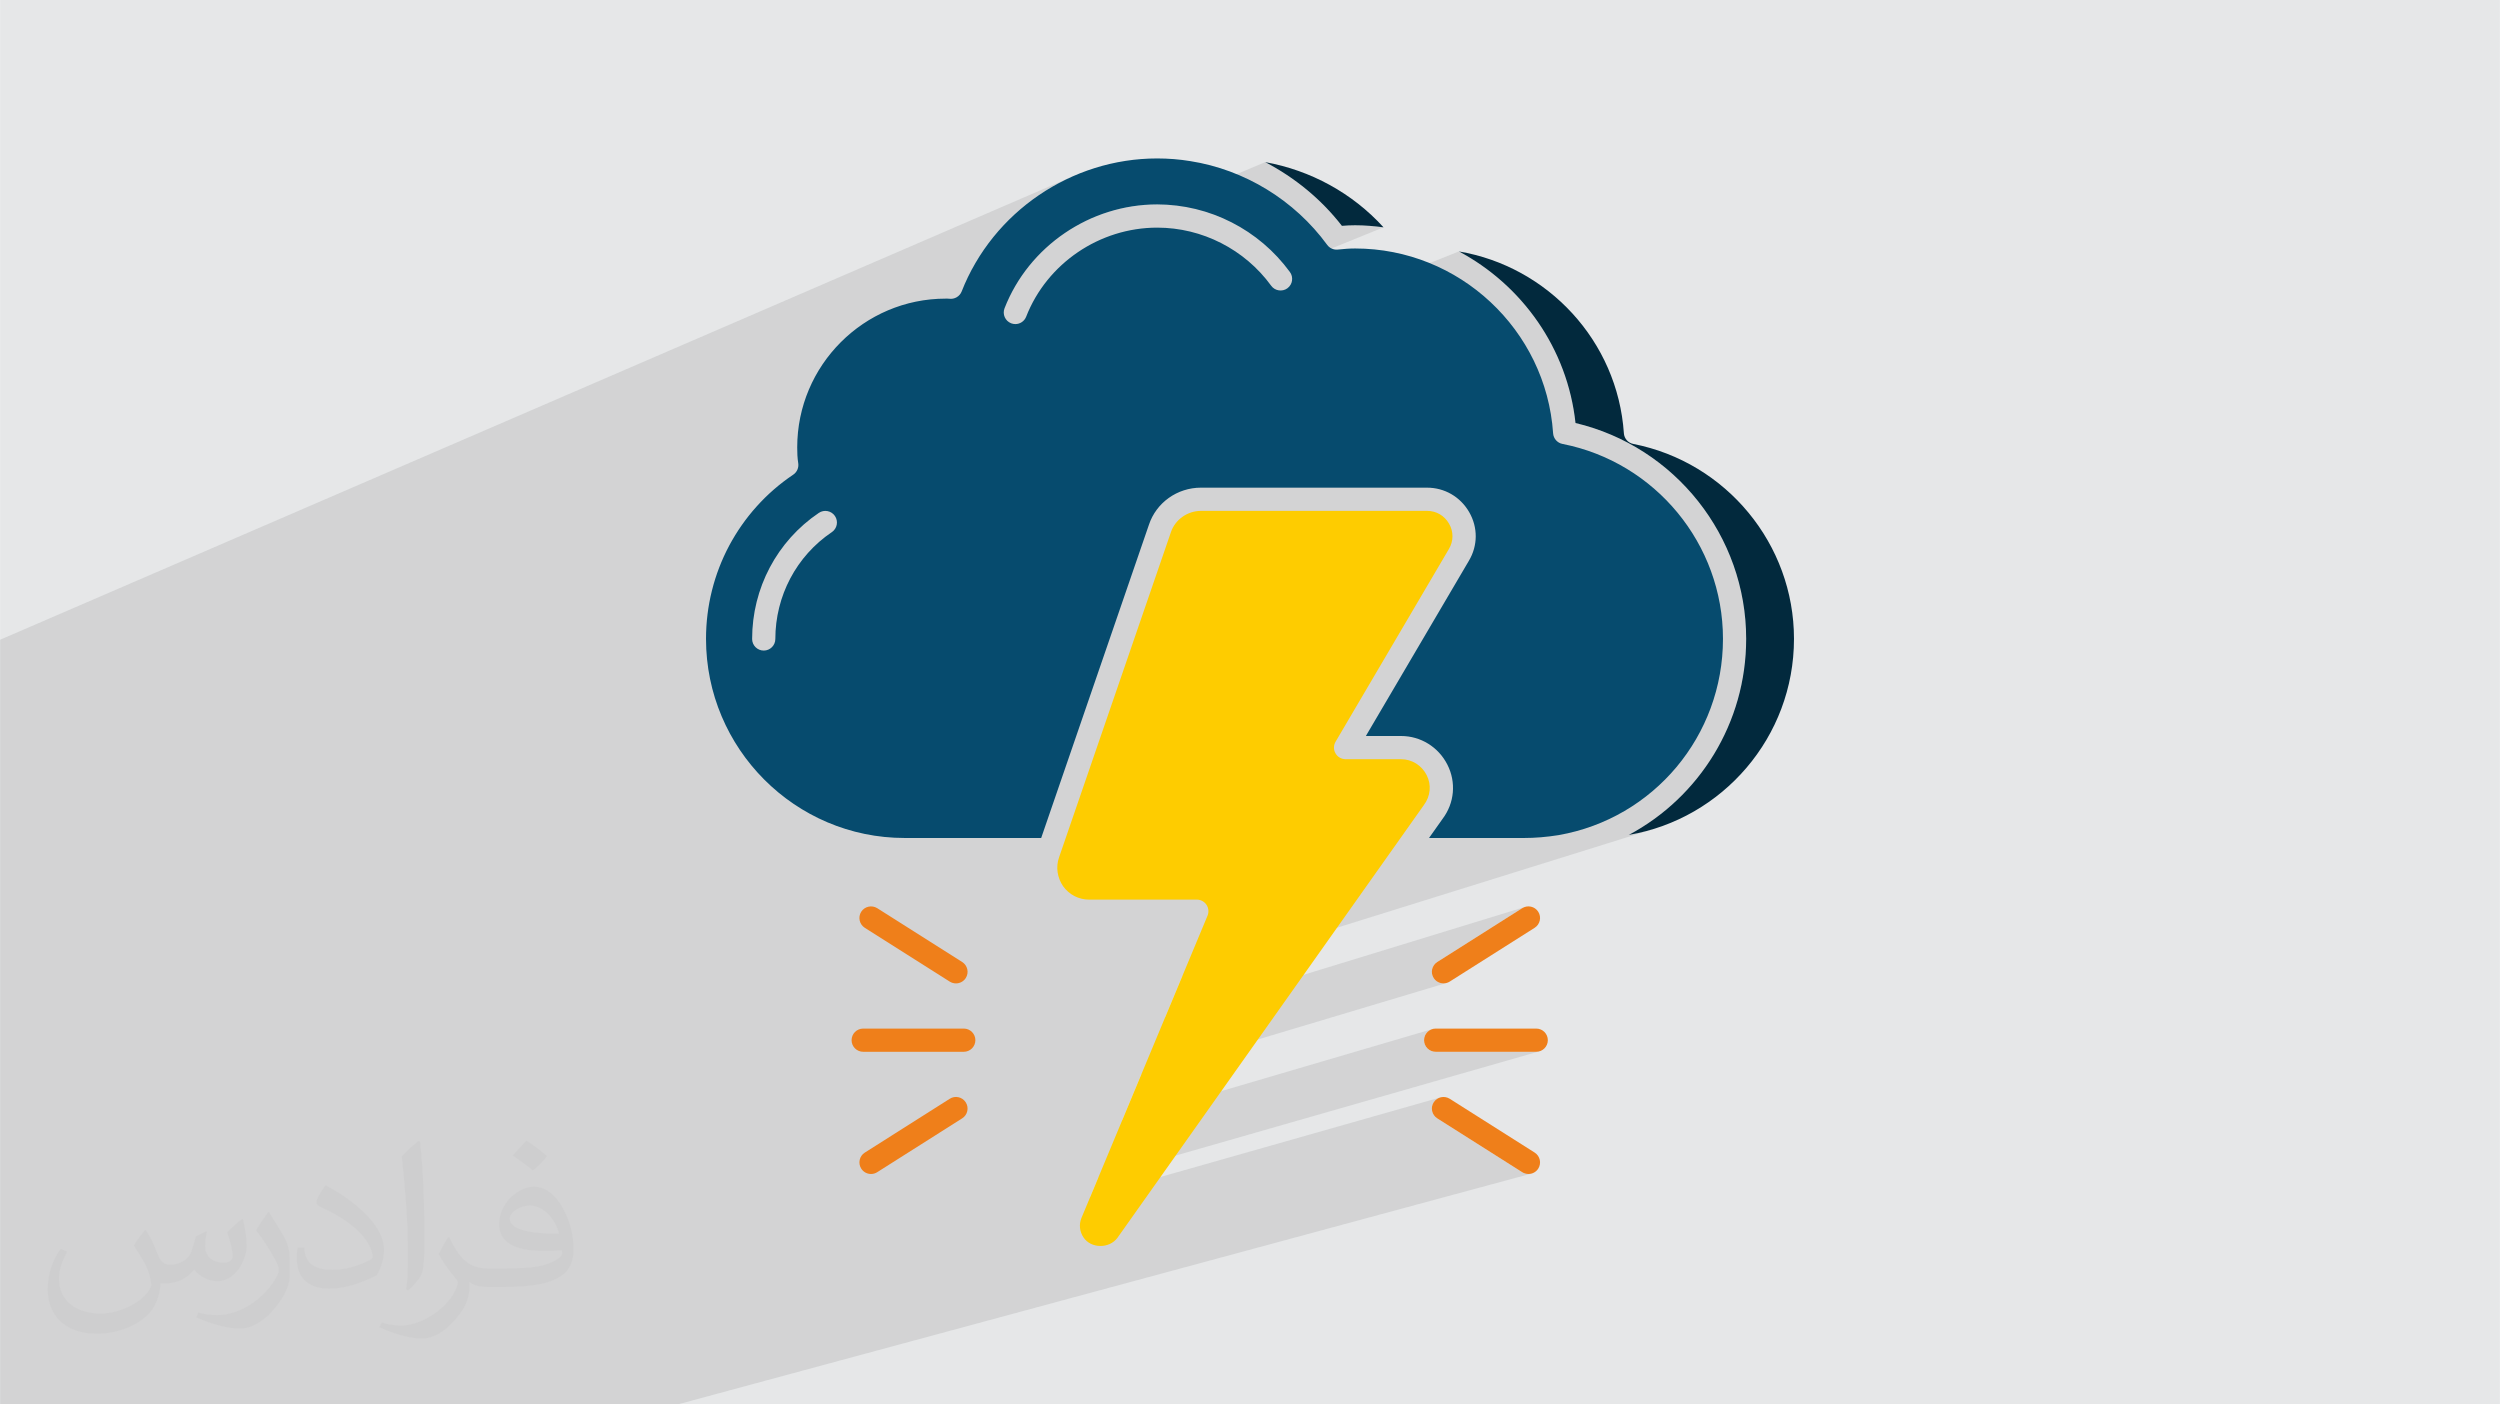 <?xml version="1.0" encoding="UTF-8"?>
<!DOCTYPE svg PUBLIC "-//W3C//DTD SVG 1.0//EN" "http://www.w3.org/TR/2001/REC-SVG-20010904/DTD/svg10.dtd">
<!-- Creator: CorelDRAW -->
<svg xmlns="http://www.w3.org/2000/svg" xml:space="preserve" width="3.708in" height="2.083in" version="1.0" style="shape-rendering:geometricPrecision; text-rendering:geometricPrecision; image-rendering:optimizeQuality; fill-rule:evenodd; clip-rule:evenodd"
viewBox="0 0 3702.73 2080.18"
 xmlns:xlink="http://www.w3.org/1999/xlink"
 xmlns:xodm="http://www.corel.com/coreldraw/odm/2003">
 <defs>
  <style type="text/css">
   <![CDATA[
    .fil0 {fill:#E6E7E8}
    .fil5 {fill:#FECC00;fill-rule:nonzero}
    .fil6 {fill:#EF7F1A;fill-rule:nonzero}
    .fil3 {fill:#02293D;fill-rule:nonzero}
    .fil4 {fill:#064B6E;fill-rule:nonzero}
    .fil2 {fill:#373435;fill-opacity:0.031}
    .fil1 {fill:#2B2A29;fill-opacity:0.102}
   ]]>
  </style>
 </defs>
 <g id="Layer_x0020_1">
  <path class="fil0" d="M-0 0l3702.73 0 0 2080.18 -3702.73 0 0 -2080.18z"/>
  <path class="fil1" d="M1001.76 2080.18l-16.8 0 -199.1 0 -21.59 0 -0.04 0 -47.71 0 -93.25 0 -3.09 0 -73.53 0 -13.44 0 -78.06 0 -1.88 0 -124.18 0 -63.31 0 -36.13 0 -87.22 0 -2.19 0 -36.55 0 -44.76 0 -2.03 0 -18.17 0 -15.04 0 -23.7 0 0 -10.65 0 -11.18 0 -2.65 0 -0.54 0 -53.17 0 -0.63 0 -40.34 0 -19.75 0 -8.45 0 -2.46 0 -3.18 0 -8.32 0 -5.49 0 -1.48 0 -0.71 0 -4.83 0 -3.15 0 -1.91 0 -41.4 0 -21.22 0 -6.17 0 -30.87 0 -6.98 0 -3.71 0 -0.01 0 -4.71 0 -6.84 0 -3.45 0 -3.9 0 -9.38 0 -59.24 0 -92.91 0 -69.84 0 -39.89 0 -61.51 0 -14.97 0 -25.88 0 -3.24 0 -1.55 0 -8.91 0 -35.14 0 -75.46 0 -19.28 0 -12.46 0 -0.31 0 -7.54 0 -37.93 0 -0.43 0 -16.92 0 -1.5 0 -8.15 0 -2.67 0 -13.7 0 -5.79 0 -0 0 -1.65 0 -41.78 0 -4.85 0 -57.66 0 -3.69 0 -4.78 0 -1.47 0 -4.07 0 -10.22 0 -7.18 0 -62.5 1589 -686.49 -10.47 4.84 -10.28 5.22 -10.07 5.59 -9.86 5.95 -9.63 6.3 -9.4 6.65 -9.14 6.99 -8.89 7.31 -8.62 7.64 -8.34 7.95 -8.04 8.26 -7.74 8.56 -7.43 8.85 -7.1 9.14 -6.77 9.42 -6.42 9.69 -6.07 9.96 -5.05 9.05 176.7 -75.07 8.32 -3.48 8.46 -3.18 8.59 -2.87 8.7 -2.55 8.81 -2.23 8.92 -1.9 9.01 -1.57 9.09 -1.23 9.17 -0.89 9.23 -0.53 9.29 -0.18 7.24 0.11 3.64 0.17 149.01 -62.94 8.16 4.41 8.05 4.62 7.93 4.83 7.8 5.03 7.67 5.24 7.53 5.43 7.39 5.63 7.24 5.83 7.08 6.02 6.92 6.21 6.76 6.4 6.58 6.59 6.41 6.77 6.22 6.96 6.03 7.13 5.84 7.32 0.01 0 2.44 -0.19 2.44 -0.17 2.43 -0.15 2.44 -0.13 2.44 -0.1 2.45 -0.07 2.46 -0.05 2.47 -0.02 5.33 0.06 5.31 0.17 5.29 0.27 5.27 0.36 5.25 0.44 5.23 0.52 5.21 0.59 5.19 0.64 -144.41 58.7 1.42 1.78 4.36 5.81 1.75 3 1.08 3.2 0.44 3.29 -0.2 3.29 -0.82 3.2 -1.43 3 -2.02 2.7 -2.6 2.32 -3 1.74 -774.78 312.51 -2.39 2.42 -6.07 6.55 -5.86 6.72 -5.64 6.89 -5.42 7.05 -5.2 7.2 -4.97 7.35 -4.74 7.5 -4.51 7.63 -1.01 1.83 1077.65 -429.96 8.68 4.8 8.53 5.06 8.36 5.3 8.19 5.54 8.02 5.78 7.83 6.01 7.65 6.23 7.46 6.46 7.26 6.67 7.06 6.89 6.86 7.1 6.65 7.3 6.43 7.5 6.2 7.69 5.98 7.88 5.74 8.06 5.5 8.24 5.26 8.41 5.01 8.58 4.76 8.74 4.5 8.9 4.23 9.05 3.96 9.21 3.68 9.35 3.4 9.49 3.11 9.62 2.83 9.75 2.52 9.88 2.22 9.99 1.91 10.11 1.6 10.22 1.28 10.33 0.01 0 13.68 3.56 13.42 4.12 13.16 4.66 12.87 5.19 12.59 5.7 12.28 6.2 11.97 6.69 11.64 7.16 11.3 7.62 10.96 8.06 10.59 8.49 10.22 8.91 9.84 9.3 9.44 9.69 9.03 10.06 8.61 10.43 8.18 10.77 7.74 11.09 7.28 11.41 6.82 11.71 6.34 12 5.85 12.27 5.35 12.53 4.84 12.77 4.31 13 3.77 13.22 3.22 13.42 2.66 13.61 2.09 13.78 1.51 13.94 0.92 14.08 0.31 14.21 -0.2 11.63 -0.6 11.54 -0.99 11.44 -1.38 11.33 -1.76 11.22 -2.14 11.09 -2.5 10.97 -2.87 10.83 -3.22 10.69 -3.57 10.54 -3.92 10.38 -4.25 10.21 -4.58 10.04 -4.91 9.86 -5.23 9.67 -5.54 9.48 -5.85 9.28 -6.15 9.07 -6.44 8.86 -6.73 8.64 -7.02 8.4 -7.29 8.17 -7.56 7.93 -7.82 7.68 -8.08 7.41 -8.33 7.15 -8.57 6.88 -8.81 6.6 -9.05 6.31 -9.27 6.02 -9.49 5.71 -9.71 5.41 12.91 -2.51 12.7 -3.07 12.48 -3.6 -699.3 218.05 -25.56 61.27 532.01 -163.16 -3.09 1.54 -125.86 79.7 -2.74 2.16 -2.19 2.57 -1.62 2.91 -1.03 3.13 -0.41 3.27 0.22 3.31 0.88 3.26 1.55 3.12 1.34 1.83 1.52 1.6 1.69 1.37 1.82 1.14 1.94 0.89 2.02 0.64 2.08 0.39 2.12 0.13 1.18 -0.04 1.18 -0.13 1.18 -0.2 1.17 -0.29 -452.27 135.49 -28.3 67.85 460.84 -135.41 -3.23 1 -2.92 1.58 -2.54 2.1 -2.1 2.54 -1.58 2.92 -1 3.22 -0.35 3.47 0.35 3.47 1 3.23 1.58 2.92 2.1 2.55 2.54 2.1 2.92 1.58 3.23 1 3.47 0.35 148.94 0 3.47 -0.35 -652.25 186.93 -11.84 28.39 519.5 -147.62 -3.14 1.01 -2.91 1.6 -2.59 2.18 -2.17 2.74 -1.55 3.12 -0.88 3.26 -0.22 3.31 0.41 3.27 1.03 3.13 1.62 2.91 2.19 2.57 2.74 2.16 125.86 79.73 1.08 0.63 1.11 0.54 1.14 0.46 1.16 0.37 1.16 0.29 1.18 0.2 1.18 0.13 1.18 0.04 2.12 -0.13 2.08 -0.39 -685.75 185.4 2.87 156.4 -2.87 -156.4 -578.48 156.4 -2 0z"/>
  <path class="fil2" d="M215.96 1821.93c7.07,10.71 11.65,21.01 16.13,32.45 3.33,6.66 5.09,18.93 20.7,18.93 4.57,0 11.13,-1.35 16.95,-4.57 6.55,-3.44 11.54,-8.64 14.15,-16.53l6.24 -21.01 15.19 -7.49 1.04 1.04c-2.08,7.91 -2.59,15.5 -2.59,21.43 0,17.57 15.19,24.23 27.25,24.23 7.07,0 13.42,-3.44 13.42,-9.89 0,-8.32 -3.53,-22.47 -8.12,-35.16 7.07,-7.07 14.15,-14.15 22.26,-19.87l1.25 0.63c3.53,14.98 5.51,29.75 5.51,39.63 0,9.67 -4.27,20.39 -7.8,27.36 -7.28,13.73 -20.18,24.65 -35.78,24.65 -11.85,0 -25.06,-5.93 -34.12,-16.95l-0.52 0c-8.53,10.61 -21.74,20.18 -42.86,20.18l-6.55 0c-1.04,13.94 -4.05,23.81 -8.64,32.66 -12.58,24.54 -49.92,41.92 -85.08,41.92 -48.89,0 -73.43,-28.19 -73.43,-65.73 0,-23.19 7.59,-44.72 19.24,-60.01l9.56 3.95c-7.28,13.94 -12.17,27.04 -12.17,39.94 0,35.16 28.61,51.9 61.58,51.9 30.58,0 68.44,-19.45 75.31,-42.02 -2.59,-24.65 -11.85,-36.19 -26,-58.66 4.27,-7.49 9.78,-14.98 16.64,-22.98l1.25 0 0 0 0 0 -0.01 -0.04zm563.83 -132.3c10.3,6.45 20.39,14.04 30.27,22.78 -5.51,7.8 -12.38,14.88 -20.91,21.12 -9.89,-8.01 -19.76,-14.88 -29.86,-22.16 6.86,-7.7 13.63,-15.08 20.49,-21.74l0 0 0 0 0 0 0 0 0 0 0.01 0zm5.3 96.11c-16.64,0 -30.27,10.92 -30.27,19.03 0,17.38 33.28,22.78 73.12,22.56 -4.99,-20.39 -22.47,-41.61 -42.86,-41.61l0 0.01zm-37.35 92.99c21.64,0 40.57,-0.63 55.02,-4.27 16.13,-4.05 29.75,-12.17 29.75,-17.78 0,-1.46 0,-3.22 -0.52,-4.68 -9.05,0.83 -19.45,0.83 -28.5,0.83 -29.33,0 -51.79,-6.66 -60.64,-23.09 -2.19,-4.57 -3.74,-9.67 -3.74,-15.5 0,-15.92 6.86,-31.41 18.93,-42.13 10.08,-8.84 21.22,-14.35 32.55,-14.35 20.49,0 36.81,16.44 48.26,42.34 6.24,14.15 10.5,30.47 10.5,51.07 0,13.73 -3.74,25.27 -12.27,33.8 -15.92,15.4 -45.24,21.22 -90.17,21.22l-20.39 0 0 0 -5.3 0c-11.13,0 -19.14,-1.98 -25.48,-6.86l-1.04 0c0.31,2.59 0.52,5.09 0.52,7.49 0,10.08 -3.33,22.98 -10.08,33.28 -19.97,29.64 -41.61,42.53 -60.33,42.53 -18.93,0 -42.13,-7.28 -63.03,-16.75l3.74 -7.28c6.76,2.81 16.13,4.68 29.02,4.68 33.8,0 78.21,-32.45 83.72,-64.17 -1.25,-2.59 -3.53,-6.03 -6.76,-9.67 -9.89,-11.75 -16.13,-21.53 -21.95,-31.82 4.99,-9.89 9.56,-17.78 13.83,-24.96l1.77 -0.21c14.46,29.44 27.56,46.28 56.78,46.28l4.57 0 0 0 21.22 0 0 0 0 0 0 0 0 0 0 0 0.04 0zm-146.45 31.1c2.5,-13.52 2.7,-28.7 2.7,-42.86l0 -21.01c0,-39.21 -4.99,-96.2 -9.05,-133.34 7.07,-7.59 16.95,-16.53 24.75,-22.56l2.29 0.63c5.3,46.7 6.55,100.79 6.55,150.81 0,13.11 -0.52,25.9 -1.77,35.26 -0.73,11.85 -7.59,20.8 -22.26,34.53l-3.22 -1.46zm-150.71 -61.89c0.73,18.41 9.78,32.87 41.4,32.87 19.66,0 36.3,-5.09 54.71,-13.83 3.33,-1.46 5.09,-3.44 5.09,-5.09 0,-11.54 -8.84,-26.83 -23.71,-40.77 -14.46,-13.11 -33.6,-24.65 -51.48,-32.35 -6.14,-2.59 -8.12,-5.3 -8.12,-7.91 0,-5.3 7.07,-16.44 12.9,-24.44l1.98 -0.21c20.49,10.71 43.38,26.63 60.33,44.3 15.4,16.33 24.96,32.87 24.96,50.86 0,13.31 -4.05,25.79 -10.61,37.44 -22.47,11.33 -46.39,19.97 -70.1,19.97 -28.81,0 -48.47,-13.52 -48.47,-45.24 0,-3.44 0,-8.73 1.25,-15.61l9.89 0 0 0 0 0 0 0 0 0 0 0 -0.01 0zm-52.11 -52.32l17.89 28.92c6.55,10.71 12.69,22.37 12.69,40.77l0 23.5c0,19.03 -12.17,39.42 -31.82,59.6 -15.4,13.63 -29.02,19.45 -41.61,19.45 -18.72,0 -40.15,-5.82 -64.9,-16.44l2.81 -7.28c7.8,2.08 16.84,3.84 27.98,3.84 35.58,-0.21 71.97,-26.21 88.61,-57.93 1.98,-3.64 2.7,-7.07 2.7,-9.47 0,-3.64 -1.98,-7.7 -3.53,-11.33 -9.05,-17.05 -19.14,-32.66 -30.27,-47.12 5.82,-9.16 11.65,-17.99 17.99,-26.73l1.46 0.21 0 0 0 0 0 0 0 0 0 0 -0.01 0z"/>
  <path class="fil3" d="M2333.5 626.57c147.25,34.97 252.78,167.42 252.78,319.69 0,124.53 -69.19,234.44 -173.85,290.42 138.69,-23.74 244.68,-144.75 244.68,-290.42 0,-140.19 -100.15,-261.61 -238.11,-288.73 -7.63,-1.48 -13.29,-7.93 -13.84,-15.68 -9.32,-136.94 -112.86,-247.13 -244.37,-269.43 93.43,49.89 160.74,143.46 172.7,254.15l0.01 0z"/>
  <path class="fil4" d="M2308.63 1236.94c140.83,-24.78 243.29,-147.08 243.29,-290.68 0,-140.22 -99.98,-261.64 -237.75,-288.73 -7.63,-1.48 -13.29,-7.93 -13.84,-15.68 -10.44,-153.55 -139.28,-273.8 -293.26,-273.8 -8.67,0 -16.98,0.68 -25.65,1.61 -5.94,0.68 -12.12,-1.97 -15.74,-6.95 -48.31,-66.2 -122.3,-111.45 -202.93,-124.1 -15.98,-2.62 -32.39,-3.92 -48.92,-3.92 -127.06,0 -243.45,79.19 -289.57,197.06 -2.92,7.38 -10.6,11.79 -18.36,10.74 -1.65,-0.21 -3.56,-0.17 -5.2,-0.17 -121.32,0 -220.01,98.86 -220.01,220.35 0,7.99 0.27,15.71 1.51,23.4 1.04,6.61 -1.84,13.26 -7.38,16.98 -80.91,54.39 -129.21,145.3 -129.21,243.22 0,162.65 132,294.94 294.24,294.94l202.2 0 159.61 -464.01c10.92,-32.77 41.93,-54.89 77.11,-54.89l334.83 0.01c25.92,0 49.21,13.5 62.31,36.05 13.22,22.79 13.06,49.85 -0.44,72.41l-152.5 259.37 52.13 0c29,0 55.29,16.25 68.59,42.39 13.33,26.18 10.57,56.97 -7.12,80.37l-20.04 28.3 141.15 0c16.04,0 32.7,-1.38 50.95,-4.26l0.01 0zm-1076.67 -448.73c-52.37,35.31 -83.66,94.47 -83.66,158.22 0,9.5 -7.69,17.19 -17.19,17.19 -9.5,0 -17.19,-7.69 -17.19,-17.19 0,-75.2 36.92,-145.02 98.83,-186.75 7.86,-5.28 18.53,-3.26 23.87,4.67 5.3,7.86 3.22,18.53 -4.66,23.87zm674.76 -361.21c-7.65,5.53 -18.43,3.92 -24,-3.79 -39.21,-53.88 -102.29,-86.04 -168.76,-86.04 -85.34,0 -163.36,53.01 -194.14,131.92 -2.65,6.78 -9.13,10.94 -16.01,10.94 -2.08,0 -4.19,-0.37 -6.25,-1.17 -8.84,-3.46 -13.23,-13.44 -9.77,-22.26 35.89,-92.01 126.77,-153.82 226.16,-153.82 77.41,0 150.89,37.47 196.55,100.21 5.57,7.65 3.9,18.44 -3.8,24z"/>
  <path class="fil5" d="M1655.18 1833.21l453.63 -640.62c10,-13.26 11.51,-30.12 4.24,-44.48 -7.42,-14.56 -21.96,-23.59 -37.96,-23.59l-82.18 0c-6.17,0 -11.85,-3.29 -14.9,-8.67 -3.09,-5.34 -3.03,-11.91 0.11,-17.25l167.78 -285.31c0,-0.04 0.04,-0.07 0.07,-0.1 6.97,-11.68 7.08,-25.71 0.21,-37.56 -6.98,-12.02 -18.84,-18.93 -32.56,-18.93l-334.85 0c-20.05,0 -38.37,12.99 -44.55,31.56l-164.03 476.83c0,0 0,0 0,0.02l-1.7 4.95c-4.96,14.1 -2.65,30.01 6.1,42.67 8.99,12.49 23.06,19.77 38.47,19.77l159.53 -0.01c5.74,0 11.11,2.88 14.31,7.65 3.18,4.8 3.75,10.85 1.57,16.15l-186.69 447.59c-3.96,9.43 -2.89,20.24 2.89,28.87 10.98,16.72 38.34,17.19 50.53,0.47l0 0.01z"/>
  <path class="fil3" d="M1987.5 334.54c6.51,-0.53 12.95,-0.87 19.57,-0.87 14.26,0 28.26,1.25 42.08,3.04 -46.15,-50.75 -108.06,-84.44 -175.28,-96.59 43.85,22.97 83.01,54.93 113.62,94.42l0.01 0z"/>
  <path class="fil6" d="M1427.41 1557.9l-148.98 0c-9.5,0 -17.19,-7.69 -17.19,-17.19 0,-9.5 7.69,-17.19 17.19,-17.19l148.98 0c9.5,0 17.19,7.69 17.19,17.19 0,9.5 -7.69,17.19 -17.19,17.19z"/>
  <path class="fil6" d="M1415.84 1456.61c-3.16,0 -6.34,-0.87 -9.2,-2.65l-125.82 -79.69c-8.03,-5.11 -10.41,-15.71 -5.34,-23.74 5.13,-8.05 15.77,-10.3 23.74,-5.34l125.82 79.7c8.03,5.11 10.41,15.7 5.34,23.74 -3.29,5.17 -8.86,7.99 -14.54,7.99z"/>
  <path class="fil6" d="M1290.02 1738.91c-5.68,0 -11.25,-2.82 -14.5,-7.99 -5.1,-8.03 -2.71,-18.63 5.3,-23.7l125.82 -79.73c7.95,-5.11 18.59,-2.76 23.7,5.3 5.11,8.03 2.71,18.63 -5.3,23.7l-125.82 79.73c-2.86,1.82 -6.04,2.69 -9.2,2.69z"/>
  <path class="fil6" d="M2275.32 1557.9l-148.94 0c-9.5,0 -17.19,-7.69 -17.19,-17.19 0,-9.5 7.69,-17.19 17.19,-17.19l148.94 0c9.5,0 17.19,7.69 17.19,17.19 0,9.5 -7.69,17.19 -17.19,17.19z"/>
  <path class="fil6" d="M2137.93 1456.61c-5.68,0 -11.25,-2.82 -14.54,-7.99 -5.07,-8.03 -2.69,-18.63 5.34,-23.74l125.86 -79.7c7.95,-5 18.59,-2.75 23.74,5.34 5.07,8.03 2.69,18.63 -5.34,23.74l-125.86 79.69c-2.86,1.78 -6.04,2.65 -9.2,2.65z"/>
  <path class="fil6" d="M2263.79 1738.91c-3.16,0 -6.34,-0.87 -9.2,-2.65l-125.86 -79.73c-8.03,-5.11 -10.41,-15.71 -5.34,-23.74 5.13,-8.05 15.77,-10.28 23.74,-5.34l125.86 79.73c8.03,5.11 10.41,15.71 5.34,23.74 -3.29,5.17 -8.86,7.99 -14.54,7.99z"/>
 </g>
</svg>
